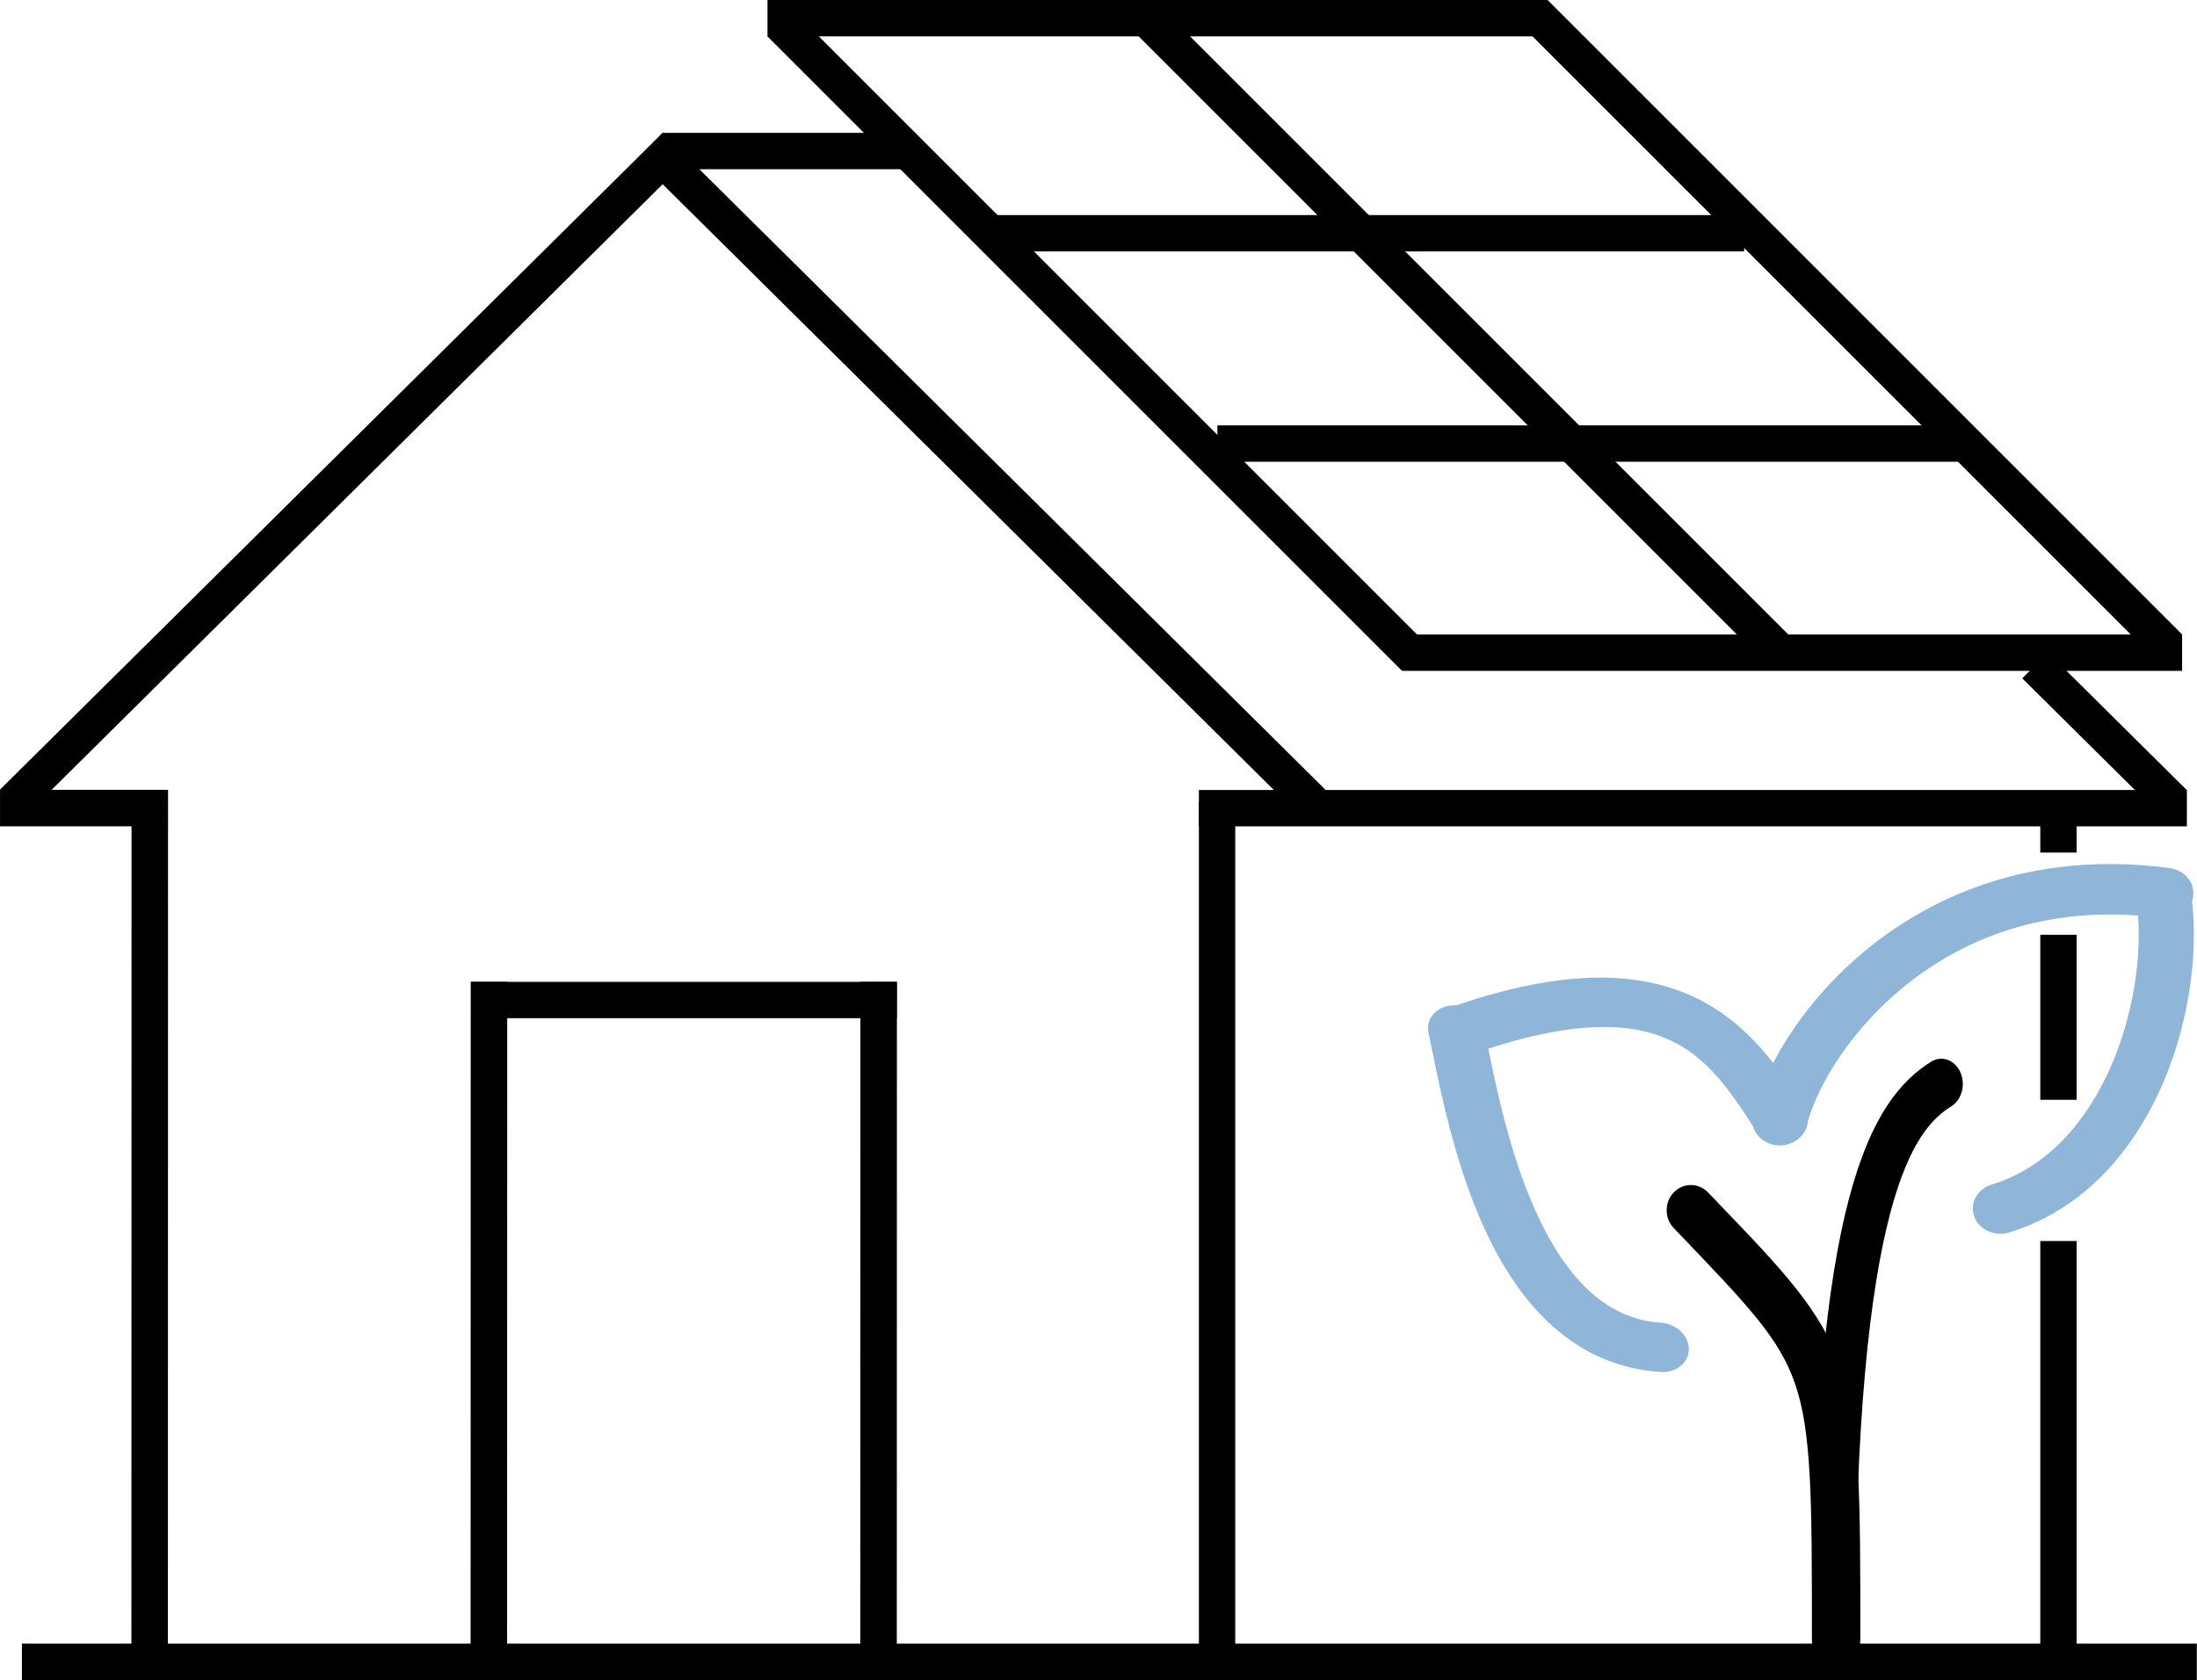 <svg width="3687" height="2820" viewBox="0 0 3687 2820" fill="none" xmlns="http://www.w3.org/2000/svg">
<line x1="36.789" y1="2789.33" x2="3686.71" y2="2789.33" stroke="black" stroke-width="61.24"/>
<line x1="251.13" y1="2795.45" x2="251.387" y2="1325.99" stroke="black" stroke-width="61.24"/>
<line x1="820.38" y1="2795.45" x2="820.581" y2="1647.99" stroke="black" stroke-width="61.24"/>
<line x1="1474.38" y1="2795.45" x2="1474.58" y2="1647.99" stroke="black" stroke-width="61.24"/>
<line x1="281.75" y1="1356.31" x2="0.045" y2="1356.31" stroke="black" stroke-width="61.24"/>
<path d="M-3.19e-05 1325.34L1112.05 223L1155.17 266.493L43.113 1368.83L-3.19e-05 1325.34Z" fill="black"/>
<rect x="1112.11" y="223" width="1565.83" height="61.24" transform="rotate(44.75 1112.11 223)" fill="black"/>
<rect x="3436.82" y="1095.07" width="328.535" height="61.24" transform="rotate(44.75 3436.82 1095.07)" fill="black"/>
<rect x="2012" y="1345" width="61" height="1450" fill="black"/>
<rect x="2012" y="1387" width="61" height="1658" transform="rotate(-90 2012 1387)" fill="black"/>
<rect x="791" y="1709" width="61" height="714" transform="rotate(-90 791 1709)" fill="black"/>
<rect x="2353" y="1126" width="61" height="1309" transform="rotate(-90 2353 1126)" fill="black"/>
<rect x="1287.85" y="60.986" width="61" height="1505.78" transform="rotate(-45 1287.85 60.986)" fill="black"/>
<rect x="1911" y="61.133" width="61" height="1487.53" transform="rotate(-45 1911 61.133)" fill="black"/>
<rect x="2554" y="43.133" width="61" height="1505.78" transform="rotate(-45 2554 43.133)" fill="black"/>
<rect x="1288" y="61" width="61" height="1309" transform="rotate(-90 1288 61)" fill="black"/>
<rect x="1661" y="422" width="61" height="1266" transform="rotate(-90 1661 422)" fill="black"/>
<rect x="2043" y="775" width="61" height="1266" transform="rotate(-90 2043 775)" fill="black"/>
<rect x="1112" y="284" width="61" height="425" transform="rotate(-90 1112 284)" fill="black"/>
<rect x="3485" y="1431" width="61" height="86" transform="rotate(180 3485 1431)" fill="black"/>
<rect x="3485" y="1846" width="61" height="277" transform="rotate(180 3485 1846)" fill="black"/>
<rect x="3485" y="2783" width="61" height="700" transform="rotate(180 3485 2783)" fill="black"/>
<path fill-rule="evenodd" clip-rule="evenodd" d="M2808.9 2001.41C2824.76 1984.86 2850.49 1984.86 2866.35 2001.41C2872.28 2007.59 2878.08 2013.63 2883.76 2019.54C2992.32 2132.6 3056.61 2199.56 3089.16 2294.63C3106.29 2344.65 3114.23 2400.65 3118.13 2472.24C3122 2543.35 3122 2632.79 3122 2750.24V2751.63C3122 2775.03 3103.81 2794 3081.38 2794C3058.94 2794 3040.75 2775.03 3040.75 2751.63C3040.75 2632.51 3040.73 2545.48 3037.01 2477.05C3033.29 2408.83 3025.99 2362.08 3012.65 2323.13C2986.37 2246.4 2935.06 2192.89 2814.45 2067.12C2812.62 2065.2 2810.77 2063.27 2808.9 2061.33C2793.03 2044.78 2793.03 2017.96 2808.9 2001.41Z" fill="black"/>
<path fill-rule="evenodd" clip-rule="evenodd" d="M3289.69 1799.33C3299.14 1819.95 3292.54 1845.64 3274.96 1856.71C3244.58 1875.85 3204.76 1912.49 3171.91 2037.3C3138.38 2164.69 3113.28 2380.05 3113.28 2751.63C3113.28 2775.03 3097.1 2794 3077.14 2794C3057.18 2794 3041 2775.03 3041 2751.63C3041 2377.4 3066.1 2151.93 3102.84 2012.31C3140.27 1870.09 3190.81 1813.51 3240.75 1782.05C3258.33 1770.98 3280.24 1778.71 3289.69 1799.33Z" fill="black"/>
<path fill-rule="evenodd" clip-rule="evenodd" d="M3206.62 1647.08C3105.71 1725.02 3047.87 1825.63 3031.99 1889.63C3026.33 1912.44 3001.54 1926.73 2976.63 1921.55C2951.71 1916.37 2936.09 1893.68 2941.75 1870.86C2962.33 1787.93 3031.52 1671.49 3146.95 1582.33C3263.95 1491.96 3429.79 1428.7 3641.36 1457.12C3666.64 1460.52 3684.13 1482.03 3680.42 1505.18C3676.71 1528.33 3653.2 1544.33 3627.92 1540.94C3445.78 1516.47 3305.97 1570.34 3206.62 1647.08Z" fill="#8FB6D9"/>
<path fill-rule="evenodd" clip-rule="evenodd" d="M3623.38 1457.14C3648.65 1453.69 3672.19 1469.65 3675.96 1492.79C3691.02 1585.33 3676.97 1708.22 3630.22 1817.35C3583.6 1926.17 3500.75 2029.25 3371.66 2068.68C3347.42 2076.08 3321.22 2064.1 3313.13 2041.9C3305.04 2019.71 3318.13 1995.72 3342.37 1988.32C3435.15 1959.98 3502.68 1883.03 3544.07 1786.42C3585.33 1690.12 3596.94 1582.16 3584.43 1505.27C3580.66 1482.13 3598.1 1460.58 3623.38 1457.14Z" fill="#8FB6D9"/>
<path fill-rule="evenodd" clip-rule="evenodd" d="M2800.98 1745.04C2864.94 1774.13 2903.26 1829.83 2945.65 1896.11C2958.79 1916.65 2987.71 1925.11 3010.24 1914.99C3032.76 1904.87 3040.37 1880.01 3027.23 1859.47L3026.8 1858.8C2986.83 1796.29 2935.05 1715.34 2839.64 1671.95C2741.27 1627.22 2610.69 1627.63 2425.01 1693.95C2401.48 1702.35 2391.53 1726.43 2402.78 1747.73C2414.04 1769.04 2442.23 1779.49 2465.76 1771.09C2640.9 1708.54 2739.63 1717.14 2800.98 1745.04Z" fill="#8FB6D9"/>
<path fill-rule="evenodd" clip-rule="evenodd" d="M2434.9 1687.72C2409.28 1690.4 2392.46 1711.01 2397.32 1733.75C2399.2 1742.54 2401.23 1752.44 2403.45 1763.28C2418.34 1836.05 2441.88 1951.02 2487.56 2054.06C2538.75 2169.51 2627.98 2292.4 2786.74 2302.81C2812.82 2304.52 2834.05 2287.39 2834.17 2264.56C2834.28 2241.72 2813.23 2221.82 2787.15 2220.11C2692.2 2213.89 2624.79 2140.48 2575.27 2028.8C2533.45 1934.46 2511.72 1828.78 2496.62 1755.31C2494.31 1744.09 2492.16 1733.61 2490.11 1724.05C2485.24 1701.31 2460.53 1685.04 2434.9 1687.72Z" fill="#8FB6D9"/>
</svg>
